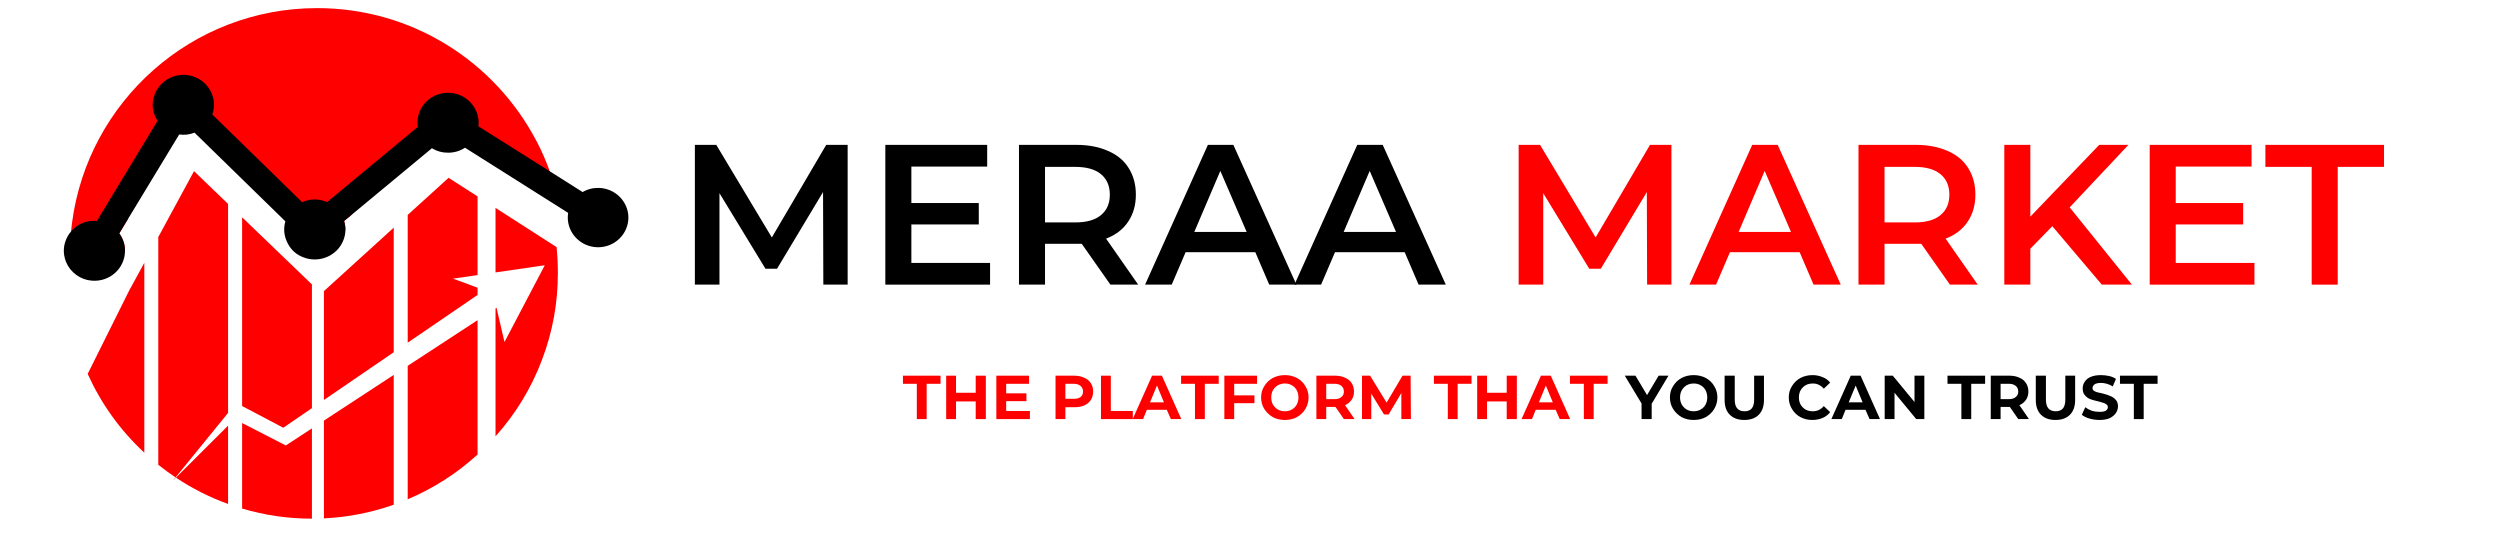 <svg xmlns="http://www.w3.org/2000/svg" xmlns:xlink="http://www.w3.org/1999/xlink" width="180" zoomAndPan="magnify" viewBox="0 0 135 30" height="40" preserveAspectRatio="xMidYMid meet" version="1.0"><defs><g/><clipPath id="fe4c56a69f"><path d="M 3.449 0.43 L 30 0.43 L 30 15 L 3.449 15 Z M 3.449 0.43 " clip-rule="nonzero"/></clipPath><clipPath id="abf362d896"><path d="M 3.449 4 L 33.934 4 L 33.934 16 L 3.449 16 Z M 3.449 4 " clip-rule="nonzero"/></clipPath><clipPath id="f8b80a1ec4"><path d="M 13 22 L 17 22 L 17 28.012 L 13 28.012 Z M 13 22 " clip-rule="nonzero"/></clipPath></defs><g clip-path="url(#fe4c56a69f)"><path fill="#ff0000" d="M 29.871 9.793 L 25.453 7.004 C 25.184 7.18 24.887 7.27 24.566 7.273 C 24.246 7.277 23.945 7.195 23.672 7.031 L 18.926 10.961 C 18.992 11.168 19.008 11.383 18.984 11.602 L 18.582 11.934 C 18.629 12.086 18.652 12.246 18.652 12.406 C 18.438 12.672 18.168 12.859 17.84 12.961 C 17.516 13.062 17.188 13.062 16.859 12.965 C 16.375 12.824 16.031 12.52 15.828 12.055 C 15.676 11.711 15.648 11.359 15.75 11 C 15.75 10.992 15.754 10.984 15.754 10.977 L 10.852 6.191 C 10.582 6.297 10.305 6.328 10.02 6.289 L 6.785 11.629 C 6.793 11.641 6.801 11.652 6.809 11.664 C 6.848 11.715 6.883 11.773 6.91 11.828 L 6.449 12.594 L 6.441 12.605 C 6.652 12.891 6.754 13.207 6.75 13.559 C 6.664 13.672 6.562 13.77 6.445 13.855 C 6.332 13.941 6.211 14.012 6.078 14.066 C 5.945 14.121 5.809 14.156 5.668 14.176 C 5.527 14.195 5.383 14.195 5.242 14.176 C 5.102 14.16 4.965 14.125 4.832 14.074 C 4.699 14.02 4.574 13.953 4.461 13.867 C 4.344 13.781 4.242 13.684 4.152 13.574 C 4.062 13.465 3.988 13.344 3.93 13.215 C 3.879 13.098 3.848 12.977 3.828 12.852 C 3.824 12.816 3.82 12.781 3.816 12.746 C 3.82 12.664 3.828 12.586 3.836 12.504 C 3.848 12.395 3.859 12.289 3.871 12.18 C 3.879 12.125 3.883 12.074 3.891 12.02 C 4.754 5.48 10.352 0.438 17.125 0.438 C 22.27 0.438 26.73 3.344 28.961 7.602 C 28.973 7.617 28.98 7.633 28.988 7.648 C 29.258 8.164 29.488 8.699 29.688 9.25 C 29.754 9.43 29.812 9.609 29.871 9.793 Z M 29.871 9.793 " fill-opacity="1" fill-rule="nonzero"/></g><g clip-path="url(#abf362d896)"><path fill="#000000" d="M 33.934 11.723 C 33.945 12.629 33.195 13.363 32.277 13.352 C 31.375 13.34 30.652 12.613 30.66 11.73 C 30.664 11.648 30.668 11.57 30.68 11.496 L 29.527 10.766 L 25.109 7.977 C 24.84 8.152 24.543 8.242 24.219 8.246 C 23.898 8.25 23.602 8.172 23.324 8.004 L 18.984 11.602 L 18.582 11.934 C 18.695 12.309 18.676 12.676 18.516 13.035 C 18.188 13.789 17.316 14.18 16.516 13.941 C 16.012 13.793 15.664 13.473 15.465 12.988 C 15.328 12.648 15.309 12.305 15.41 11.953 L 15.387 11.93 L 10.504 7.164 C 10.238 7.27 9.961 7.301 9.676 7.262 L 6.91 11.828 L 6.445 12.594 L 6.441 12.602 C 6.648 12.887 6.75 13.207 6.75 13.559 L 6.75 13.562 C 6.738 14.496 5.926 15.234 4.961 15.156 C 4.652 15.133 4.371 15.027 4.121 14.848 C 3.871 14.664 3.684 14.43 3.566 14.145 C 3.52 14.027 3.484 13.906 3.465 13.781 C 3.461 13.746 3.457 13.711 3.453 13.676 L 3.449 13.637 C 3.438 13.457 3.457 13.281 3.508 13.109 C 3.52 13.07 3.531 13.031 3.547 12.992 C 3.613 12.812 3.707 12.648 3.836 12.504 C 4.172 12.109 4.602 11.914 5.121 11.926 C 5.16 11.926 5.195 11.926 5.234 11.93 L 8.508 6.523 C 8.234 6.102 8.172 5.648 8.328 5.168 C 8.582 4.395 9.398 3.914 10.211 4.07 C 11.164 4.25 11.746 5.176 11.5 6.074 C 11.488 6.113 11.477 6.148 11.465 6.184 L 16.316 10.918 C 16.723 10.738 17.137 10.723 17.559 10.871 C 17.594 10.883 17.629 10.898 17.664 10.914 L 22.559 6.855 C 22.543 6.754 22.539 6.652 22.543 6.551 C 22.586 5.656 23.363 4.969 24.273 5.012 C 25.184 5.055 25.887 5.816 25.844 6.707 C 25.84 6.746 25.836 6.781 25.832 6.82 L 28.617 8.574 L 28.621 8.578 L 29.688 9.25 L 31.461 10.371 C 31.738 10.211 32.035 10.137 32.352 10.148 C 33.219 10.176 33.918 10.875 33.934 11.723 Z M 33.934 11.723 " fill-opacity="1" fill-rule="nonzero"/></g><path fill="#ff0000" d="M 4.734 20.191 C 5.469 21.812 6.488 23.234 7.793 24.445 L 7.793 14.191 L 6.98 15.68 Z M 4.734 20.191 " fill-opacity="1" fill-rule="nonzero"/><path fill="#ff0000" d="M 12.316 11.012 L 10.477 9.242 L 8.547 12.801 L 8.547 25.098 C 8.848 25.336 9.16 25.566 9.48 25.781 L 12.316 22.297 Z M 12.316 11.012 " fill-opacity="1" fill-rule="nonzero"/><path fill="#ff0000" d="M 12.316 27.215 L 12.316 22.984 L 9.5 25.793 C 10.383 26.379 11.32 26.855 12.316 27.215 Z M 12.316 27.215 " fill-opacity="1" fill-rule="nonzero"/><path fill="#ff0000" d="M 16.844 22.039 L 16.844 15.359 L 13.074 11.734 L 13.074 21.926 L 15.297 23.098 Z M 16.844 22.039 " fill-opacity="1" fill-rule="nonzero"/><g clip-path="url(#f8b80a1ec4)"><path fill="#ff0000" d="M 13.074 22.844 L 13.074 27.461 C 14.305 27.828 15.559 28.008 16.844 28.008 L 16.844 23.133 L 15.434 24.055 Z M 13.074 22.844 " fill-opacity="1" fill-rule="nonzero"/></g><path fill="#ff0000" d="M 21.262 12.293 L 17.492 15.719 L 17.492 21.598 L 21.262 19.02 Z M 21.262 12.293 " fill-opacity="1" fill-rule="nonzero"/><path fill="#ff0000" d="M 17.492 27.992 C 18.785 27.93 20.039 27.684 21.262 27.254 L 21.262 20.246 L 17.492 22.711 Z M 17.492 27.992 " fill-opacity="1" fill-rule="nonzero"/><path fill="#ff0000" d="M 25.789 17.289 L 25.789 24.543 C 24.668 25.566 23.41 26.371 22.016 26.961 L 22.016 19.754 Z M 25.789 17.289 " fill-opacity="1" fill-rule="nonzero"/><path fill="#ff0000" d="M 25.789 14.855 L 24.461 15.047 L 25.789 15.535 L 25.789 15.926 L 22.016 18.504 L 22.016 11.605 L 24.223 9.602 L 25.789 10.605 Z M 25.789 14.855 " fill-opacity="1" fill-rule="nonzero"/><path fill="#ff0000" d="M 30.125 14.73 C 30.125 14.266 30.102 13.805 30.055 13.344 L 26.758 11.227 L 26.758 14.711 L 29.418 14.324 L 27.242 18.469 L 26.812 16.621 L 26.758 16.656 L 26.758 23.562 C 27.844 22.348 28.68 20.98 29.258 19.457 C 29.84 17.934 30.129 16.359 30.125 14.73 Z M 30.125 14.73 " fill-opacity="1" fill-rule="nonzero"/><path fill="#ff0000" d="M 9.336 25.957 L 9.5 25.793 L 9.48 25.781 Z M 9.336 25.957 " fill-opacity="1" fill-rule="nonzero"/><path fill="#ff0000" d="M 22.168 18.465 C 22.145 18.496 22.082 18.57 22.016 18.656 L 22.016 18.645 Z M 22.168 18.465 " fill-opacity="1" fill-rule="nonzero"/><g fill="#000000" fill-opacity="1"><g transform="translate(36.507, 15.37)"><g><path d="M 7.953 0 L 7.938 -5 L 5.453 -0.859 L 4.828 -0.859 L 2.344 -4.938 L 2.344 0 L 1.016 0 L 1.016 -7.547 L 2.172 -7.547 L 5.172 -2.547 L 8.109 -7.547 L 9.266 -7.547 L 9.266 0 Z M 7.953 0 "/></g></g></g><g fill="#000000" fill-opacity="1"><g transform="translate(46.792, 15.37)"><g><path d="M 6.672 -1.172 L 6.672 0 L 1.016 0 L 1.016 -7.547 L 6.516 -7.547 L 6.516 -6.375 L 2.422 -6.375 L 2.422 -4.406 L 6.062 -4.406 L 6.062 -3.25 L 2.422 -3.25 L 2.422 -1.172 Z M 6.672 -1.172 "/></g></g></g><g fill="#000000" fill-opacity="1"><g transform="translate(54.009, 15.37)"><g><path d="M 5.953 0 L 4.406 -2.203 C 4.344 -2.203 4.25 -2.203 4.125 -2.203 L 2.422 -2.203 L 2.422 0 L 1.016 0 L 1.016 -7.547 L 4.125 -7.547 C 4.77 -7.547 5.336 -7.438 5.828 -7.219 C 6.316 -7.008 6.688 -6.703 6.938 -6.297 C 7.195 -5.891 7.328 -5.41 7.328 -4.859 C 7.328 -4.297 7.188 -3.805 6.906 -3.391 C 6.633 -2.984 6.238 -2.68 5.719 -2.484 L 7.453 0 Z M 5.922 -4.859 C 5.922 -5.336 5.758 -5.707 5.438 -5.969 C 5.125 -6.227 4.66 -6.359 4.047 -6.359 L 2.422 -6.359 L 2.422 -3.359 L 4.047 -3.359 C 4.66 -3.359 5.125 -3.488 5.438 -3.75 C 5.758 -4.008 5.922 -4.379 5.922 -4.859 Z M 5.922 -4.859 "/></g></g></g><g fill="#000000" fill-opacity="1"><g transform="translate(61.882, 15.37)"><g><path d="M 5.906 -1.75 L 2.141 -1.75 L 1.391 0 L -0.047 0 L 3.344 -7.547 L 4.719 -7.547 L 8.125 0 L 6.656 0 Z M 5.438 -2.844 L 4.016 -6.141 L 2.609 -2.844 Z M 5.438 -2.844 "/></g></g></g><g fill="#000000" fill-opacity="1"><g transform="translate(69.948, 15.37)"><g><path d="M 5.906 -1.75 L 2.141 -1.75 L 1.391 0 L -0.047 0 L 3.344 -7.547 L 4.719 -7.547 L 8.125 0 L 6.656 0 Z M 5.438 -2.844 L 4.016 -6.141 L 2.609 -2.844 Z M 5.438 -2.844 "/></g></g></g><g fill="#000000" fill-opacity="1"><g transform="translate(78.015, 15.37)"><g/></g></g><g fill="#ff0000" fill-opacity="1"><g transform="translate(80.991, 15.37)"><g><path d="M 7.953 0 L 7.938 -5 L 5.453 -0.859 L 4.828 -0.859 L 2.344 -4.938 L 2.344 0 L 1.016 0 L 1.016 -7.547 L 2.172 -7.547 L 5.172 -2.547 L 8.109 -7.547 L 9.266 -7.547 L 9.266 0 Z M 7.953 0 "/></g></g></g><g fill="#ff0000" fill-opacity="1"><g transform="translate(91.276, 15.37)"><g><path d="M 5.906 -1.75 L 2.141 -1.75 L 1.391 0 L -0.047 0 L 3.344 -7.547 L 4.719 -7.547 L 8.125 0 L 6.656 0 Z M 5.438 -2.844 L 4.016 -6.141 L 2.609 -2.844 Z M 5.438 -2.844 "/></g></g></g><g fill="#ff0000" fill-opacity="1"><g transform="translate(99.343, 15.37)"><g><path d="M 5.953 0 L 4.406 -2.203 C 4.344 -2.203 4.25 -2.203 4.125 -2.203 L 2.422 -2.203 L 2.422 0 L 1.016 0 L 1.016 -7.547 L 4.125 -7.547 C 4.77 -7.547 5.336 -7.438 5.828 -7.219 C 6.316 -7.008 6.688 -6.703 6.938 -6.297 C 7.195 -5.891 7.328 -5.41 7.328 -4.859 C 7.328 -4.297 7.188 -3.805 6.906 -3.391 C 6.633 -2.984 6.238 -2.68 5.719 -2.484 L 7.453 0 Z M 5.922 -4.859 C 5.922 -5.336 5.758 -5.707 5.438 -5.969 C 5.125 -6.227 4.66 -6.359 4.047 -6.359 L 2.422 -6.359 L 2.422 -3.359 L 4.047 -3.359 C 4.66 -3.359 5.125 -3.488 5.438 -3.75 C 5.758 -4.008 5.922 -4.379 5.922 -4.859 Z M 5.922 -4.859 "/></g></g></g><g fill="#ff0000" fill-opacity="1"><g transform="translate(107.216, 15.37)"><g><path d="M 3.609 -3.156 L 2.422 -1.938 L 2.422 0 L 1.016 0 L 1.016 -7.547 L 2.422 -7.547 L 2.422 -3.672 L 6.141 -7.547 L 7.719 -7.547 L 4.547 -4.172 L 7.906 0 L 6.281 0 Z M 3.609 -3.156 "/></g></g></g><g fill="#ff0000" fill-opacity="1"><g transform="translate(115.068, 15.37)"><g><path d="M 6.672 -1.172 L 6.672 0 L 1.016 0 L 1.016 -7.547 L 6.516 -7.547 L 6.516 -6.375 L 2.422 -6.375 L 2.422 -4.406 L 6.062 -4.406 L 6.062 -3.25 L 2.422 -3.25 L 2.422 -1.172 Z M 6.672 -1.172 "/></g></g></g><g fill="#ff0000" fill-opacity="1"><g transform="translate(122.284, 15.37)"><g><path d="M 2.547 -6.359 L 0.047 -6.359 L 0.047 -7.547 L 6.453 -7.547 L 6.453 -6.359 L 3.953 -6.359 L 3.953 0 L 2.547 0 Z M 2.547 -6.359 "/></g></g></g><g fill="#ff0000" fill-opacity="1"><g transform="translate(48.742, 22.631)"><g><path d="M 0.766 -1.906 L 0.016 -1.906 L 0.016 -2.344 L 2.047 -2.344 L 2.047 -1.906 L 1.297 -1.906 L 1.297 0 L 0.766 0 Z M 0.766 -1.906 "/></g></g></g><g fill="#ff0000" fill-opacity="1"><g transform="translate(50.813, 22.631)"><g><path d="M 2.422 -2.344 L 2.422 0 L 1.875 0 L 1.875 -0.953 L 0.812 -0.953 L 0.812 0 L 0.281 0 L 0.281 -2.344 L 0.812 -2.344 L 0.812 -1.422 L 1.875 -1.422 L 1.875 -2.344 Z M 2.422 -2.344 "/></g></g></g><g fill="#ff0000" fill-opacity="1"><g transform="translate(53.521, 22.631)"><g><path d="M 2.094 -0.438 L 2.094 0 L 0.281 0 L 0.281 -2.344 L 2.047 -2.344 L 2.047 -1.906 L 0.812 -1.906 L 0.812 -1.391 L 1.906 -1.391 L 1.906 -0.969 L 0.812 -0.969 L 0.812 -0.438 Z M 2.094 -0.438 "/></g></g></g><g fill="#ff0000" fill-opacity="1"><g transform="translate(55.77, 22.631)"><g/></g></g><g fill="#ff0000" fill-opacity="1"><g transform="translate(56.718, 22.631)"><g><path d="M 1.297 -2.344 C 1.504 -2.344 1.68 -2.305 1.828 -2.234 C 1.984 -2.172 2.102 -2.07 2.188 -1.938 C 2.27 -1.812 2.312 -1.66 2.312 -1.484 C 2.312 -1.316 2.27 -1.164 2.188 -1.031 C 2.102 -0.906 1.984 -0.805 1.828 -0.734 C 1.68 -0.672 1.504 -0.641 1.297 -0.641 L 0.812 -0.641 L 0.812 0 L 0.281 0 L 0.281 -2.344 Z M 1.266 -1.094 C 1.422 -1.094 1.539 -1.125 1.625 -1.188 C 1.719 -1.258 1.766 -1.359 1.766 -1.484 C 1.766 -1.617 1.719 -1.723 1.625 -1.797 C 1.539 -1.867 1.422 -1.906 1.266 -1.906 L 0.812 -1.906 L 0.812 -1.094 Z M 1.266 -1.094 "/></g></g></g><g fill="#ff0000" fill-opacity="1"><g transform="translate(59.172, 22.631)"><g><path d="M 0.281 -2.344 L 0.812 -2.344 L 0.812 -0.438 L 2 -0.438 L 2 0 L 0.281 0 Z M 0.281 -2.344 "/></g></g></g><g fill="#ff0000" fill-opacity="1"><g transform="translate(61.196, 22.631)"><g><path d="M 1.812 -0.5 L 0.734 -0.5 L 0.531 0 L -0.031 0 L 1.016 -2.344 L 1.547 -2.344 L 2.594 0 L 2.031 0 Z M 1.656 -0.906 L 1.281 -1.812 L 0.906 -0.906 Z M 1.656 -0.906 "/></g></g></g><g fill="#ff0000" fill-opacity="1"><g transform="translate(63.763, 22.631)"><g><path d="M 0.766 -1.906 L 0.016 -1.906 L 0.016 -2.344 L 2.047 -2.344 L 2.047 -1.906 L 1.297 -1.906 L 1.297 0 L 0.766 0 Z M 0.766 -1.906 "/></g></g></g><g fill="#ff0000" fill-opacity="1"><g transform="translate(65.834, 22.631)"><g><path d="M 0.812 -1.906 L 0.812 -1.281 L 1.906 -1.281 L 1.906 -0.859 L 0.812 -0.859 L 0.812 0 L 0.281 0 L 0.281 -2.344 L 2.047 -2.344 L 2.047 -1.906 Z M 0.812 -1.906 "/></g></g></g><g fill="#ff0000" fill-opacity="1"><g transform="translate(67.975, 22.631)"><g><path d="M 1.406 0.047 C 1.164 0.047 0.945 -0.004 0.75 -0.109 C 0.562 -0.223 0.41 -0.367 0.297 -0.547 C 0.18 -0.734 0.125 -0.941 0.125 -1.172 C 0.125 -1.398 0.18 -1.602 0.297 -1.781 C 0.41 -1.969 0.562 -2.113 0.75 -2.219 C 0.945 -2.32 1.164 -2.375 1.406 -2.375 C 1.656 -2.375 1.875 -2.32 2.062 -2.219 C 2.258 -2.113 2.41 -1.969 2.516 -1.781 C 2.629 -1.602 2.688 -1.398 2.688 -1.172 C 2.688 -0.941 2.629 -0.734 2.516 -0.547 C 2.41 -0.367 2.258 -0.223 2.062 -0.109 C 1.875 -0.004 1.656 0.047 1.406 0.047 Z M 1.406 -0.422 C 1.551 -0.422 1.676 -0.453 1.781 -0.516 C 1.895 -0.578 1.984 -0.664 2.047 -0.781 C 2.109 -0.895 2.141 -1.023 2.141 -1.172 C 2.141 -1.316 2.109 -1.445 2.047 -1.562 C 1.984 -1.676 1.895 -1.766 1.781 -1.828 C 1.676 -1.891 1.551 -1.922 1.406 -1.922 C 1.27 -1.922 1.145 -1.891 1.031 -1.828 C 0.926 -1.766 0.836 -1.676 0.766 -1.562 C 0.703 -1.445 0.672 -1.316 0.672 -1.172 C 0.672 -1.023 0.703 -0.895 0.766 -0.781 C 0.836 -0.664 0.926 -0.578 1.031 -0.516 C 1.145 -0.453 1.27 -0.422 1.406 -0.422 Z M 1.406 -0.422 "/></g></g></g><g fill="#ff0000" fill-opacity="1"><g transform="translate(70.804, 22.631)"><g><path d="M 1.766 0 L 1.312 -0.656 L 0.812 -0.656 L 0.812 0 L 0.281 0 L 0.281 -2.344 L 1.297 -2.344 C 1.504 -2.344 1.68 -2.305 1.828 -2.234 C 1.984 -2.172 2.102 -2.07 2.188 -1.938 C 2.27 -1.812 2.312 -1.66 2.312 -1.484 C 2.312 -1.316 2.27 -1.172 2.188 -1.047 C 2.102 -0.922 1.984 -0.82 1.828 -0.75 L 2.344 0 Z M 1.766 -1.484 C 1.766 -1.617 1.719 -1.723 1.625 -1.797 C 1.539 -1.867 1.422 -1.906 1.266 -1.906 L 0.812 -1.906 L 0.812 -1.078 L 1.266 -1.078 C 1.422 -1.078 1.539 -1.113 1.625 -1.188 C 1.719 -1.258 1.766 -1.359 1.766 -1.484 Z M 1.766 -1.484 "/></g></g></g><g fill="#ff0000" fill-opacity="1"><g transform="translate(73.267, 22.631)"><g><path d="M 2.406 0 L 2.406 -1.406 L 1.719 -0.25 L 1.469 -0.25 L 0.781 -1.375 L 0.781 0 L 0.281 0 L 0.281 -2.344 L 0.719 -2.344 L 1.609 -0.891 L 2.469 -2.344 L 2.906 -2.344 L 2.922 0 Z M 2.406 0 "/></g></g></g><g fill="#ff0000" fill-opacity="1"><g transform="translate(76.468, 22.631)"><g/></g></g><g fill="#ff0000" fill-opacity="1"><g transform="translate(77.416, 22.631)"><g><path d="M 0.766 -1.906 L 0.016 -1.906 L 0.016 -2.344 L 2.047 -2.344 L 2.047 -1.906 L 1.297 -1.906 L 1.297 0 L 0.766 0 Z M 0.766 -1.906 "/></g></g></g><g fill="#ff0000" fill-opacity="1"><g transform="translate(79.487, 22.631)"><g><path d="M 2.422 -2.344 L 2.422 0 L 1.875 0 L 1.875 -0.953 L 0.812 -0.953 L 0.812 0 L 0.281 0 L 0.281 -2.344 L 0.812 -2.344 L 0.812 -1.422 L 1.875 -1.422 L 1.875 -2.344 Z M 2.422 -2.344 "/></g></g></g><g fill="#ff0000" fill-opacity="1"><g transform="translate(82.195, 22.631)"><g><path d="M 1.812 -0.5 L 0.734 -0.5 L 0.531 0 L -0.031 0 L 1.016 -2.344 L 1.547 -2.344 L 2.594 0 L 2.031 0 Z M 1.656 -0.906 L 1.281 -1.812 L 0.906 -0.906 Z M 1.656 -0.906 "/></g></g></g><g fill="#ff0000" fill-opacity="1"><g transform="translate(84.762, 22.631)"><g><path d="M 0.766 -1.906 L 0.016 -1.906 L 0.016 -2.344 L 2.047 -2.344 L 2.047 -1.906 L 1.297 -1.906 L 1.297 0 L 0.766 0 Z M 0.766 -1.906 "/></g></g></g><g fill="#000000" fill-opacity="1"><g transform="translate(86.837, 22.631)"><g/></g></g><g fill="#000000" fill-opacity="1"><g transform="translate(87.785, 22.631)"><g><path d="M 1.406 -0.828 L 1.406 0 L 0.859 0 L 0.859 -0.844 L -0.047 -2.344 L 0.531 -2.344 L 1.156 -1.297 L 1.781 -2.344 L 2.312 -2.344 Z M 1.406 -0.828 "/></g></g></g><g fill="#000000" fill-opacity="1"><g transform="translate(90.051, 22.631)"><g><path d="M 1.406 0.047 C 1.164 0.047 0.945 -0.004 0.75 -0.109 C 0.562 -0.223 0.41 -0.367 0.297 -0.547 C 0.18 -0.734 0.125 -0.941 0.125 -1.172 C 0.125 -1.398 0.18 -1.602 0.297 -1.781 C 0.41 -1.969 0.562 -2.113 0.75 -2.219 C 0.945 -2.32 1.164 -2.375 1.406 -2.375 C 1.656 -2.375 1.875 -2.32 2.062 -2.219 C 2.258 -2.113 2.41 -1.969 2.516 -1.781 C 2.629 -1.602 2.688 -1.398 2.688 -1.172 C 2.688 -0.941 2.629 -0.734 2.516 -0.547 C 2.41 -0.367 2.258 -0.223 2.062 -0.109 C 1.875 -0.004 1.656 0.047 1.406 0.047 Z M 1.406 -0.422 C 1.551 -0.422 1.676 -0.453 1.781 -0.516 C 1.895 -0.578 1.984 -0.664 2.047 -0.781 C 2.109 -0.895 2.141 -1.023 2.141 -1.172 C 2.141 -1.316 2.109 -1.445 2.047 -1.562 C 1.984 -1.676 1.895 -1.766 1.781 -1.828 C 1.676 -1.891 1.551 -1.922 1.406 -1.922 C 1.27 -1.922 1.145 -1.891 1.031 -1.828 C 0.926 -1.766 0.836 -1.676 0.766 -1.562 C 0.703 -1.445 0.672 -1.316 0.672 -1.172 C 0.672 -1.023 0.703 -0.895 0.766 -0.781 C 0.836 -0.664 0.926 -0.578 1.031 -0.516 C 1.145 -0.453 1.27 -0.422 1.406 -0.422 Z M 1.406 -0.422 "/></g></g></g><g fill="#000000" fill-opacity="1"><g transform="translate(92.879, 22.631)"><g><path d="M 1.312 0.047 C 0.977 0.047 0.719 -0.047 0.531 -0.234 C 0.344 -0.422 0.25 -0.688 0.25 -1.031 L 0.25 -2.344 L 0.797 -2.344 L 0.797 -1.047 C 0.797 -0.629 0.973 -0.422 1.328 -0.422 C 1.492 -0.422 1.617 -0.469 1.703 -0.562 C 1.797 -0.664 1.844 -0.828 1.844 -1.047 L 1.844 -2.344 L 2.375 -2.344 L 2.375 -1.031 C 2.375 -0.688 2.281 -0.422 2.094 -0.234 C 1.906 -0.047 1.645 0.047 1.312 0.047 Z M 1.312 0.047 "/></g></g></g><g fill="#000000" fill-opacity="1"><g transform="translate(95.52, 22.631)"><g/></g></g><g fill="#000000" fill-opacity="1"><g transform="translate(96.469, 22.631)"><g><path d="M 1.391 0.047 C 1.16 0.047 0.945 -0.004 0.75 -0.109 C 0.562 -0.211 0.41 -0.359 0.297 -0.547 C 0.18 -0.734 0.125 -0.941 0.125 -1.172 C 0.125 -1.398 0.18 -1.602 0.297 -1.781 C 0.41 -1.969 0.562 -2.113 0.75 -2.219 C 0.945 -2.32 1.164 -2.375 1.406 -2.375 C 1.602 -2.375 1.785 -2.336 1.953 -2.266 C 2.117 -2.203 2.254 -2.102 2.359 -1.969 L 2.016 -1.641 C 1.859 -1.828 1.66 -1.922 1.422 -1.922 C 1.273 -1.922 1.145 -1.891 1.031 -1.828 C 0.926 -1.766 0.836 -1.676 0.766 -1.562 C 0.703 -1.445 0.672 -1.316 0.672 -1.172 C 0.672 -1.023 0.703 -0.895 0.766 -0.781 C 0.836 -0.664 0.926 -0.578 1.031 -0.516 C 1.145 -0.453 1.273 -0.422 1.422 -0.422 C 1.66 -0.422 1.859 -0.516 2.016 -0.703 L 2.359 -0.375 C 2.254 -0.238 2.117 -0.133 1.953 -0.062 C 1.785 0.008 1.598 0.047 1.391 0.047 Z M 1.391 0.047 "/></g></g></g><g fill="#000000" fill-opacity="1"><g transform="translate(98.925, 22.631)"><g><path d="M 1.812 -0.5 L 0.734 -0.5 L 0.531 0 L -0.031 0 L 1.016 -2.344 L 1.547 -2.344 L 2.594 0 L 2.031 0 Z M 1.656 -0.906 L 1.281 -1.812 L 0.906 -0.906 Z M 1.656 -0.906 "/></g></g></g><g fill="#000000" fill-opacity="1"><g transform="translate(101.492, 22.631)"><g><path d="M 2.422 -2.344 L 2.422 0 L 1.984 0 L 0.812 -1.422 L 0.812 0 L 0.281 0 L 0.281 -2.344 L 0.719 -2.344 L 1.891 -0.922 L 1.891 -2.344 Z M 2.422 -2.344 "/></g></g></g><g fill="#000000" fill-opacity="1"><g transform="translate(104.2, 22.631)"><g/></g></g><g fill="#000000" fill-opacity="1"><g transform="translate(105.149, 22.631)"><g><path d="M 0.766 -1.906 L 0.016 -1.906 L 0.016 -2.344 L 2.047 -2.344 L 2.047 -1.906 L 1.297 -1.906 L 1.297 0 L 0.766 0 Z M 0.766 -1.906 "/></g></g></g><g fill="#000000" fill-opacity="1"><g transform="translate(107.22, 22.631)"><g><path d="M 1.766 0 L 1.312 -0.656 L 0.812 -0.656 L 0.812 0 L 0.281 0 L 0.281 -2.344 L 1.297 -2.344 C 1.504 -2.344 1.68 -2.305 1.828 -2.234 C 1.984 -2.172 2.102 -2.07 2.188 -1.938 C 2.27 -1.812 2.312 -1.66 2.312 -1.484 C 2.312 -1.316 2.27 -1.172 2.188 -1.047 C 2.102 -0.922 1.984 -0.82 1.828 -0.75 L 2.344 0 Z M 1.766 -1.484 C 1.766 -1.617 1.719 -1.723 1.625 -1.797 C 1.539 -1.867 1.422 -1.906 1.266 -1.906 L 0.812 -1.906 L 0.812 -1.078 L 1.266 -1.078 C 1.422 -1.078 1.539 -1.113 1.625 -1.188 C 1.719 -1.258 1.766 -1.359 1.766 -1.484 Z M 1.766 -1.484 "/></g></g></g><g fill="#000000" fill-opacity="1"><g transform="translate(109.683, 22.631)"><g><path d="M 1.312 0.047 C 0.977 0.047 0.719 -0.047 0.531 -0.234 C 0.344 -0.422 0.25 -0.688 0.25 -1.031 L 0.25 -2.344 L 0.797 -2.344 L 0.797 -1.047 C 0.797 -0.629 0.973 -0.422 1.328 -0.422 C 1.492 -0.422 1.617 -0.469 1.703 -0.562 C 1.797 -0.664 1.844 -0.828 1.844 -1.047 L 1.844 -2.344 L 2.375 -2.344 L 2.375 -1.031 C 2.375 -0.688 2.281 -0.422 2.094 -0.234 C 1.906 -0.047 1.645 0.047 1.312 0.047 Z M 1.312 0.047 "/></g></g></g><g fill="#000000" fill-opacity="1"><g transform="translate(112.324, 22.631)"><g><path d="M 1.047 0.047 C 0.859 0.047 0.676 0.02 0.5 -0.031 C 0.332 -0.082 0.195 -0.148 0.094 -0.234 L 0.281 -0.641 C 0.375 -0.566 0.488 -0.504 0.625 -0.453 C 0.77 -0.41 0.91 -0.391 1.047 -0.391 C 1.203 -0.391 1.316 -0.41 1.391 -0.453 C 1.461 -0.504 1.5 -0.566 1.5 -0.641 C 1.5 -0.703 1.477 -0.75 1.438 -0.781 C 1.395 -0.82 1.336 -0.852 1.266 -0.875 C 1.203 -0.895 1.113 -0.922 1 -0.953 C 0.812 -0.992 0.66 -1.035 0.547 -1.078 C 0.441 -1.117 0.348 -1.188 0.266 -1.281 C 0.18 -1.375 0.141 -1.5 0.141 -1.656 C 0.141 -1.789 0.176 -1.91 0.25 -2.016 C 0.32 -2.129 0.43 -2.219 0.578 -2.281 C 0.734 -2.344 0.914 -2.375 1.125 -2.375 C 1.27 -2.375 1.414 -2.359 1.562 -2.328 C 1.707 -2.297 1.832 -2.242 1.938 -2.172 L 1.766 -1.766 C 1.555 -1.891 1.344 -1.953 1.125 -1.953 C 0.969 -1.953 0.852 -1.926 0.781 -1.875 C 0.707 -1.82 0.672 -1.754 0.672 -1.672 C 0.672 -1.598 0.711 -1.539 0.797 -1.5 C 0.879 -1.457 1.008 -1.422 1.188 -1.391 C 1.363 -1.348 1.508 -1.301 1.625 -1.25 C 1.738 -1.207 1.836 -1.141 1.922 -1.047 C 2.004 -0.961 2.047 -0.844 2.047 -0.688 C 2.047 -0.551 2.004 -0.426 1.922 -0.312 C 1.848 -0.207 1.738 -0.117 1.594 -0.047 C 1.445 0.016 1.266 0.047 1.047 0.047 Z M 1.047 0.047 "/></g></g></g><g fill="#000000" fill-opacity="1"><g transform="translate(114.462, 22.631)"><g><path d="M 0.766 -1.906 L 0.016 -1.906 L 0.016 -2.344 L 2.047 -2.344 L 2.047 -1.906 L 1.297 -1.906 L 1.297 0 L 0.766 0 Z M 0.766 -1.906 "/></g></g></g></svg>